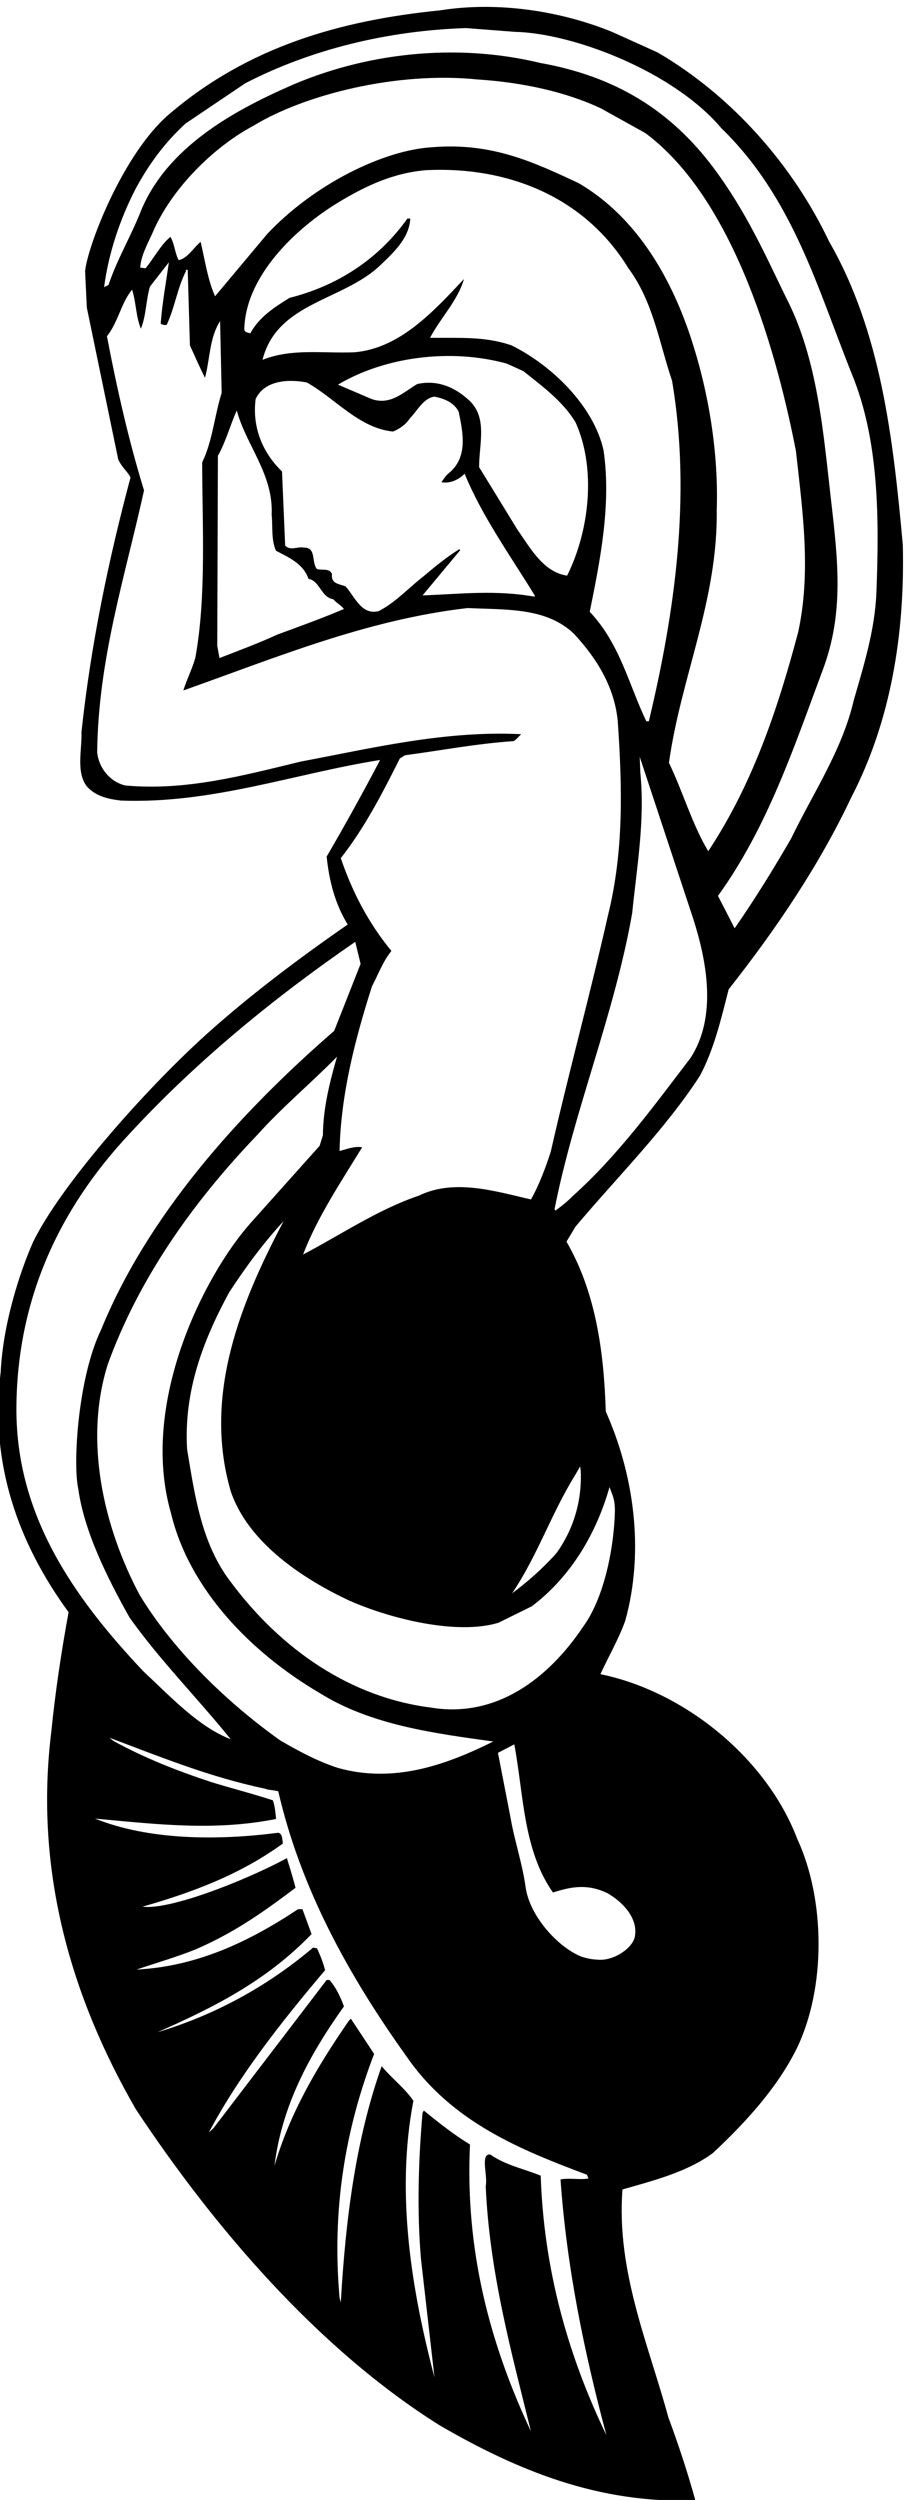 <?xml version="1.0" encoding="UTF-8" standalone="no"?>
<svg xmlns:inkscape="http://www.inkscape.org/namespaces/inkscape" xmlns:sodipodi="http://sodipodi.sourceforge.net/DTD/sodipodi-0.dtd" xmlns="http://www.w3.org/2000/svg" xmlns:svg="http://www.w3.org/2000/svg" version="1.1" id="svg1" width="307.023" height="845.528" viewBox="0 0 307.023 845.528">
  <defs id="defs1"></defs>
  <g id="g1" transform="translate(-231.689,-124.118)">
    <path id="path1" d="m 3523.8,4271.6 c 36,68 53.6,144 72.8,219.2 122.4,155.2 231.2,316.8 312.8,489.6 98.4,190.4 136,409.6 130.4,640.8 -24.8,272.8 -56,543.21 -188,772.01 -88.8,187.2 -241.8,366.79 -436,480 l -115.2,52 c -131.2,53.6 -291.2,78.4 -437.6,55.2 -256,-25.6 -490.5,-92.91 -691.2,-264.8 -115.3,-98.75 -205.8,-330.2 -213.21,-398.2 l 4.41,-93 80,-386.41 c 10.39,-21.6 23.2,-29.6 31.2,-45.59 -56,-209.61 -100.81,-424.01 -124.81,-647.21 1.61,-44.8 -14.39,-101.6 13.61,-138.4 23.2,-25.6 54.39,-32 86.39,-36 232.81,-8.8 442.41,68.8 660.01,103.2 -43.2,-82.4 -88.8,-164.8 -136,-245.6 6.4,-62.4 21.6,-120.8 53.6,-172.8 -122.4,-84.8 -249.4,-179.7 -363.8,-282.9 l 0.6,0.5 c -158.84,-144.13 -368.57,-383.27 -437.6,-525 -33.81,-76.4 -76.81,-208.6 -82.4,-331 -28.8,-234.41 46.4,-437.61 172.79,-610.41 -18.39,-100 -33.59,-200.8 -44,-304 -44,-356 52,-677.6 215.21,-960 197.6,-298.4 463.2,-609.6 773.6,-804.005 196,-113.601 404,-200 650.4,-190.402 -20,72 -43.2,142.402 -68.8,211.203 -49.6,183.204 -132.7,370.504 -116.7,579.304 l 0.4,0.1 c 81.6,23.2 165.3,44.9 229.9,92.6 87.2,81.6 164,167.2 212.8,264.8 75.2,154.4 73.6,379.2 1.6,534.4 -79.2,207.2 -288.8,375.2 -500.8,418.4 20.8,45.6 46.4,88.8 63.2,136 49.6,178.4 21.6,372.81 -49.6,532.01 -4.8,156 -26.4,304.8 -100,432 l 23.2,38.4 c 107.2,127.2 229.6,248.8 316.8,384 z m -245.6,1589.6 c -24.8,112.8 -132,216.8 -234.4,267.21 -67.2,23.2 -131.2,18.39 -207.2,19.2 26.4,50.39 70.4,94.4 86.4,149.6 -77.6,-82.41 -162.4,-176 -278.4,-186.41 -84,-3.19 -159.2,10.41 -234.4,-19.19 36.8,146.4 204,149.6 299.2,240 34.4,32.8 74.4,69.6 76.8,119.19 h -7.2 c -76.8,-107.19 -182.4,-172 -300,-201.59 -37.6,-23.2 -77.6,-48.8 -100,-90.41 -4.8,2.41 -13.6,1.61 -15.2,9.61 2.4,137.6 133.84,259.33 238.1,322.7 68.1,41.39 140.6,76.39 226.7,82.9 207.2,9.6 402.4,-68.8 512.8,-249.6 63.2,-84.8 78.4,-189.61 111.2,-286.41 49.6,-293.59 6.4,-591.2 -59.2,-865.6 h -6.4 c -44.8,93.6 -67.2,197.6 -144,278.4 26.4,130.4 55.2,272.81 35.2,410.4 z M 2911,5610 c -33.6,-20.8 -62.2,-44.6 -92.6,-70.2 l -3.4,-2.6 c -36,-28.8 -69.6,-64.8 -109.6,-84.8 -44,-10.4 -60,36.8 -84,63.2 -16.8,6.4 -37.6,6.4 -34.4,31.2 -6.4,16 -25.6,8.8 -38.4,12.81 -14.4,16.79 -0.8,55.19 -32.8,54.39 -15.2,4 -35.2,-9.6 -48,5.61 l -8,188 c -51.2,49.59 -76,114.39 -67.2,184 22.4,48.8 84.8,51.19 130.4,42.39 73.6,-41.59 132.8,-116 219.2,-124.8 14.4,5.6 32,16.8 42.4,32.8 19.2,19.2 34.4,52 63.2,56 24,-4.79 49.6,-14.39 61.6,-38.39 11.2,-53.61 24,-116 -24.8,-156 -8.8,-6.41 -12.8,-15.21 -19.2,-23.2 21.6,-4.01 43.2,5.59 59.2,21.59 44,-108 117.6,-210.4 178.4,-309.6 v -3.2 c -99.2,17.6 -185.6,7.2 -285.6,3.2 l 96,115.2 z m -466.4,-4 c 32,-16.8 69.6,-32.8 82.4,-71.2 29.6,-5.6 32,-47.2 63.2,-52 8.8,-10.4 19.2,-14.4 27.2,-24.8 -54.4,-23.2 -112,-44 -168.8,-64.8 -48.8,-22.4 -98.4,-40.8 -148,-60 l -5.6,31.2 1.6,483.21 c 20,35.19 31.2,77.59 48,115.19 24,-88.8 93.6,-162.39 88.8,-264.8 3.2,-30.4 -1.6,-64.8 11.2,-92 z m 614.4,53.61 -97.6,159.19 c 0,60.81 23.2,128.81 -28.8,172.81 -35.2,31.19 -78.4,49.6 -128.8,38.39 -35.2,-20.8 -67.2,-54.39 -115.2,-38.39 l -86.4,36.8 c 119.2,71.2 287.2,92.8 429.6,53.59 l 42.4,-19.2 c 48,-38.39 100.8,-76.8 132.8,-130.39 53.6,-119.21 34.4,-277.61 -21.6,-389.61 -60.8,8.8 -93.6,70.4 -126.4,116.81 z m 507.2,50.39 c 4.8,144.8 -20.15,296.85 -64,432 -47.2,145.5 -132.8,308.8 -288,399.21 -112,52 -219.2,103.79 -372.4,91 C 2717.5,6625 2540,6537.5 2421.4,6410.8 l -132,-157.59 c -19.2,43.2 -25.6,92 -36.8,138.4 -17.6,-14.4 -34.4,-43.2 -56,-46.4 -9.6,18.4 -10.4,41.59 -20.8,59.2 -25.6,-21.61 -41.6,-53.61 -63.2,-80 l -13.6,1.6 c 1.6,29.6 17.6,58.4 30.39,86.4 47.21,112.8 155.61,220.09 257.61,274.4 128,78.19 363.2,139.2 572,117.6 112,-7.2 223.2,-31.2 312.8,-73.6 l 112.4,-62.4 c 213.6,-158 327.6,-520.8 383.6,-808.8 16.8,-152 39.2,-307.21 5.6,-460.81 -52,-196 -116,-386.4 -228.8,-556.8 -41.6,69.6 -64,150.4 -100,224.8 30.4,218.4 124.8,412.81 121.6,643.2 z m -1478.4,817.61 c 32,59.2 72.8,116 126.4,164.8 l 152,102.4 c 167.2,86.4 362.6,134 561.8,140.4 l 124.6,-9.6 c 147.4,-3.11 403.2,-100.4 524.8,-244.4 182.4,-176.8 244.8,-406.41 332,-624 69.6,-168.01 70.6,-364.71 63.2,-556.81 -3.66,-95.25 -32,-185.6 -57.6,-274.4 -29.6,-127.2 -103.2,-235.2 -159.2,-351.2 -44.8,-77.6 -92.8,-155.2 -144,-228.8 l -42.4,82.4 c 126.4,175.2 193.34,378.06 267.2,576 53.4,143.1 38.4,275.6 20.8,428.01 -19.51,168.98 -33.6,361.59 -115.2,518.39 -54.4,112 -102.2,219.2 -183.6,328.21 -110.2,147.58 -251.1,233.49 -441.5,267.5 -218.4,52.8 -450.14,24.05 -639.7,-59.7 -139.9,-61.81 -310.4,-154.4 -376.8,-316.8 -24.8,-63.21 -60.8,-123.21 -82.4,-188 l -11.2,-5.6 c 11.2,85.6 40,172.8 80.8,251.2 z M 2609.4,4824.4 c 61.6,78.4 106.4,166.4 150.4,253.6 l 12.8,8 c 90.4,12 182.4,29.6 276.8,36 7.2,4 12.8,12 19.2,17.6 -193.6,9.6 -378.4,-35.2 -560.8,-69.6 -143.2,-34.4 -291.2,-75.2 -447.2,-60.8 -39.21,9.6 -67.21,44.8 -71.21,84 2.41,237.6 71.21,448 119.21,666.41 -39.21,127.19 -68.8,258.39 -94.4,392 28.8,36 36,84.8 64,118.4 10.4,-32 9.6,-68.8 22.4,-99.21 13.6,32.81 12.79,72.81 23.2,107.21 l 48,61.6 c -7.2,-52 -16.8,-102.4 -20.8,-156 4,-3.2 9.6,-4 15.2,-3.2 20.8,44 27.19,94.39 49.6,137.6 l -1.6,2.4 h 5.6 l 5.59,-192 c 12.81,-28 24.81,-56 38.41,-82.41 12.8,48 11.2,101.61 38.4,144 l 4,-182.39 c -18.4,-58.41 -23.2,-122.41 -49.6,-176.81 0,-156 11.2,-341.6 -17.6,-497.6 -8,-28 -21.61,-54.4 -30.4,-82.4 233.6,82.4 465.6,180 724,209.6 96.8,-4.8 199.2,2.4 270.4,-65.6 59.2,-64 102.4,-135.2 111.2,-220.8 12,-173.6 15.2,-333.6 -24.8,-495.2 -45.6,-201.6 -100,-400 -145.6,-600.8 -12.8,-40 -29.6,-84.8 -50.4,-121.6 -90.4,20.8 -195.2,53.6 -285.6,9.6 -104,-35.2 -196.8,-98.4 -294.4,-149.61 36,94.41 96,184.01 150.4,272.81 -20,3.2 -39.2,-4.8 -57.6,-9.6 3.2,144.8 40,285.6 82.4,418.4 16,30.4 27.2,62.4 49.6,90.4 -59.2,72 -100,151.2 -128.8,236 z M 2177.39,3158 c 46.41,-193.61 204.81,-355.21 378.41,-456.81 130.4,-81.6 292,-102.4 441.6,-123.2 -119.2,-59.2 -252,-107.2 -395.2,-67.2 -52,16.8 -99.2,42.4 -146.4,69.6 -135.2,96 -272,228 -358.41,370.4 -90.39,169.6 -143.19,390.41 -80.79,587.21 78.4,215.2 212.79,408 381.6,584 62.4,69.6 139.2,133.6 201.6,197.6 -17.6,-61.6 -35.2,-128 -36,-200 L 2555.6,4093 2379,3895.6 C 2260.2,3761.2 2096.6,3436.39 2177.39,3158 Z m -393.59,268.8 c 1.59,272 105.59,502.4 288,696.8 172.8,187.2 372,348.8 574.4,488 l 13.6,-56 -67.2,-170.4 c -246.4,-213.6 -476,-472 -593.6,-760.81 -57.61,-118.39 -72.41,-338.4 -57.61,-404.8 14.8,-107.09 73.61,-225.43 130.41,-326.4 76,-107.2 173.6,-205.6 257.6,-309.6 -82.4,32 -152.01,107.2 -222.4,172.8 -182.41,192.8 -324.8,401.61 -323.2,670.41 z M 3118.2,1473.99 c -40.8,16.8 -89.6,26.4 -128,53.6 l -4.5,0.3 c -20,-4.8 -1.9,-55.5 -7.5,-80.3 9.6,-220 65.6,-423.2 115.2,-624.004 -104,221.604 -168,459.204 -155.2,729.604 -40.8,24.8 -79.2,55.2 -117.6,86.4 l -3.2,-6.4 c -10.4,-120 -14.4,-248.8 -4,-370.4 l 34.4,-301.606 c -57.6,218.406 -99.2,466.406 -53.6,703.206 -22.4,32.8 -56,57.6 -80.8,88 -66.4,-187.2 -92,-391.2 -104,-600.8 l -3.1,11.6 c -20,224 14.3,428.4 87.9,620.4 l -59.2,89.6 -5.15,-5.35 c -80.8,-116.8 -150.05,-234.65 -189.25,-369.05 18.4,152 88.8,282.4 176.8,405.6 -8.8,24 -20,48 -36.8,67.2 h -7.2 l -288,-376.8 -12,-11.2 c 76,143.2 184,280.8 296,412.8 -4.76,19.05 -11.9,37.31 -20.6,55.56 l -9.8,2.04 c -120,-101.6 -254.4,-172.8 -396,-215.2 140,61.6 276.8,129.6 392,249.6 l -23.2,63.2 h -11.2 c -123.1,-81.59 -256,-145.6 -411.21,-153.6 58.11,19.51 102.41,32 152,52 93.93,41.09 162.02,87.69 252.81,156 -4.94,18.35 -7.95,30.18 -19.8,68.2 l -2.1,7.2 c -110.27,-59.13 -299.8,-132.64 -367.7,-123.4 126.4,36 248.8,81.6 357.6,160.8 -2.4,10.4 -0.8,24.8 -12,27.2 -154.4,-20 -328.81,-19.2 -466.4,36 156.8,-14.4 304,-32.2 460.8,-1 -1.6,16 -2.4,30.6 -8,47.4 -51.2,16.8 -104.8,30.4 -156.8,46.4 -87.2,28.8 -167.8,60.35 -248.6,104.35 l -10.6,8.45 c 132,-49.6 254.9,-99.9 395.7,-129.5 l 7.1,-2.3 c 16.6,-2.04 21.6,-3.29 26.8,-4.2 56.8,-246.4 177.6,-466.4 326.4,-674.4 115.2,-167.2 290.4,-237.6 459.2,-300.8 l 4,-9.6 c -23.2,-4 -47.3,1.96 -71.2,-2.4 16,-226.4 60.8,-440.8 116.8,-650.406 -97.6,202.406 -159.2,419.996 -167.2,660.006 z m 169.6,718.4 c 36.8,-20.8 77.6,-61.6 70.4,-108 -3.2,-29.39 -50.7,-63.14 -91.1,-61.45 -15.85,0.81 -25.85,2.06 -44.9,7.85 -58.45,22.96 -131.92,101.82 -142.4,176.8 -8.55,61.16 -28,116.8 -38.4,176.8 l -32,164.8 41.6,21.6 c 24,-128 22.4,-268.8 98.4,-376.8 44.8,14.4 87.2,23.2 138.4,-1.6 z m 5.6,1032.81 c 6.4,-20 14,-28 13.6,-63.2 -3.2,-105.8 -31.6,-225.01 -80.8,-292.01 -88,-131.2 -220.8,-233.6 -388,-205.6 -203.2,25.6 -380,146.4 -508.8,319.2 -74.4,96.8 -91.2,217.61 -111.2,337.61 -8.81,148.8 41.6,278.4 107.2,399.19 40.8,62.41 86.4,124.81 138.4,180.81 -107.2,-203.2 -206.4,-440.81 -134.4,-687.2 44.8,-132 186.4,-224.01 303.2,-278.41 104,-45.6 272.4,-87.6 378,-55.6 l 85.2,42 c 103.2,78.4 165.6,190.4 197.6,303.21 z m -87,31.25 12.2,21.14 1.5,-11 c 3.2,-70.39 -15.1,-144.09 -61.1,-208.6 -34.4,-39.2 -76.8,-76 -113.6,-103.2 65.6,97.6 99.4,202.45 161,301.66 z m -50.9,671.55 -2.1,3.6 c 49.6,252 152,493.6 197.6,752.8 12,119.2 32.8,235.2 20.8,356.8 l -1.6,40.8 136,-411.2 c 35.2,-109.6 61.3,-250.8 -7.2,-355.2 -91.2,-119.2 -183.2,-246.4 -300,-351.2 -13.6,-13.6 -25.1,-22.9 -43.5,-36.4" style="fill:#000000;fill-opacity:1;fill-rule:nonzero;stroke:none" transform="matrix(0.133,0,0,-0.133,0,1056)"></path>
  </g>
</svg>
